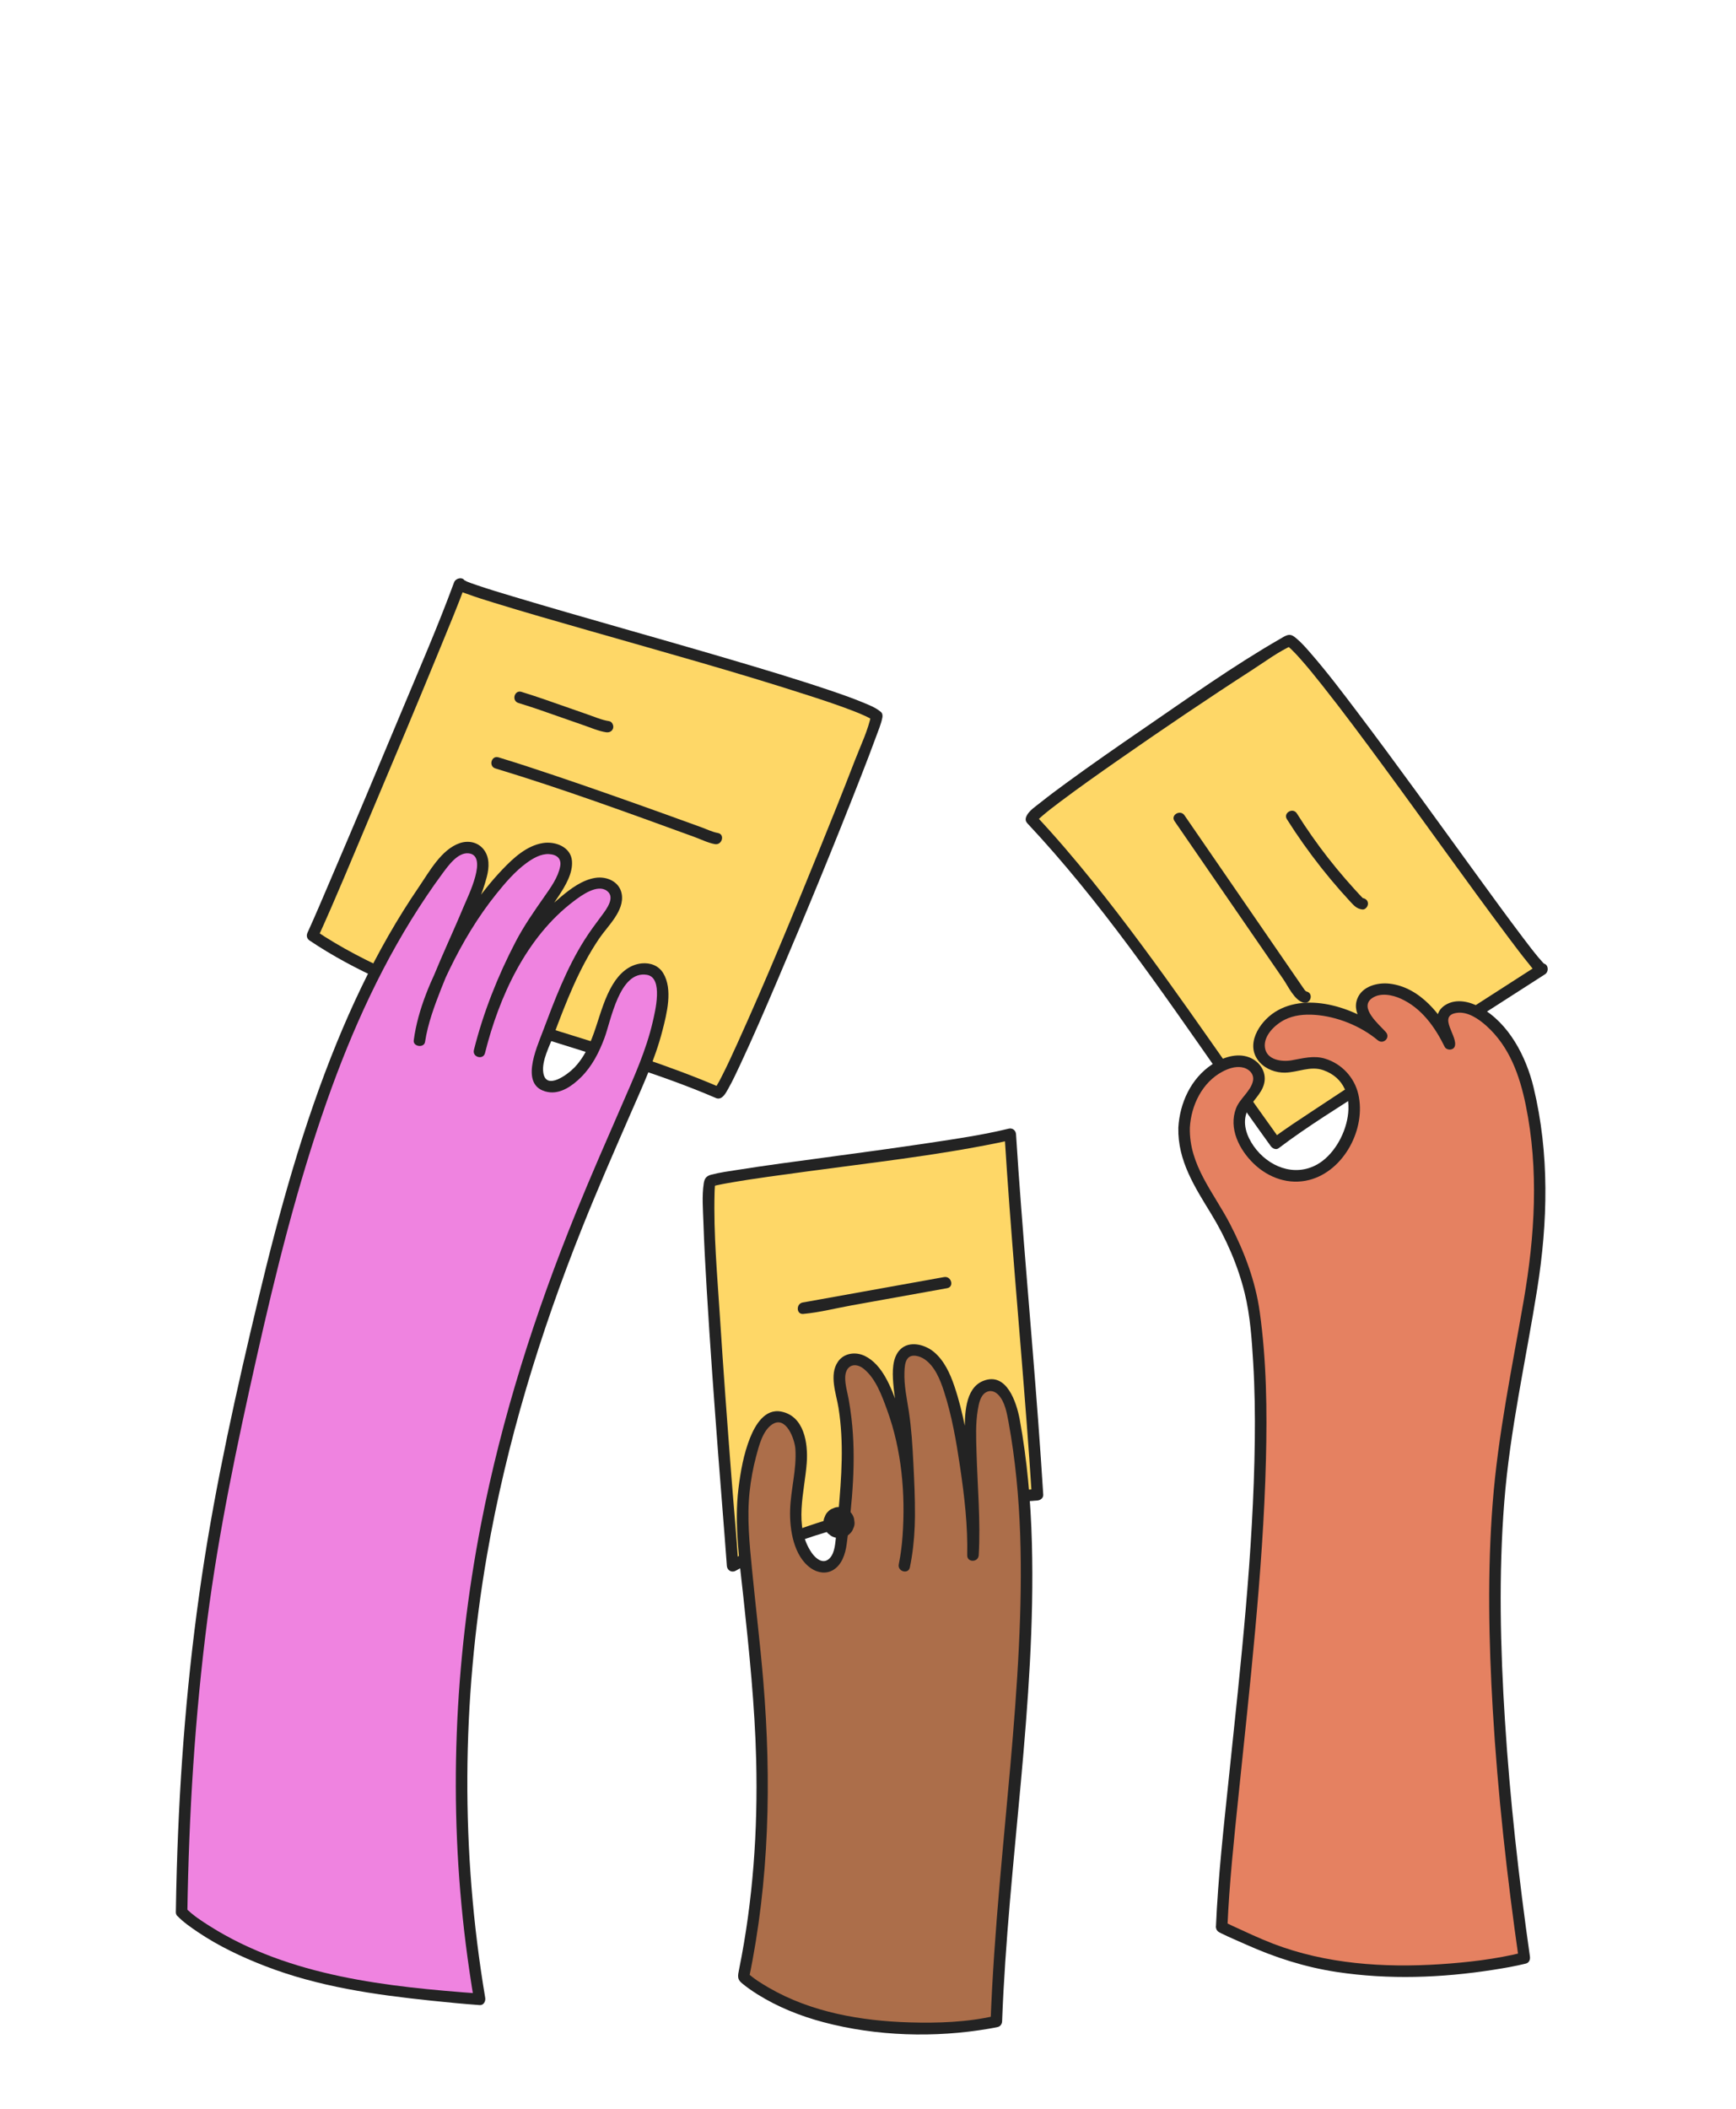 <?xml version="1.0" encoding="UTF-8"?>
<svg xmlns="http://www.w3.org/2000/svg" viewBox="0 0 280 340">
  <g id="header-2">
    <path d="m166.384,132.109c13.965,14.849,27.887,36.315,39.379,52.213,4.902-3.736,36.368-23.784,42.975-28.049-1.346.277-35.871-50.169-40.758-53.023-3.405,1.483-42.562,27.831-41.596,28.859Z" style="fill:#fed767;"></path>
    <path d="m165.727,132.766c11.736,12.515,21.469,26.796,31.293,40.812,2.629,3.751,5.26,7.5,7.941,11.213.266.368.84.659,1.27.333,4.729-3.587,9.869-6.699,14.84-9.932,6.905-4.491,13.836-8.941,20.769-13.388,2.456-1.575,4.915-3.147,7.366-4.729.709-.458.51-1.824-.469-1.73.377-.036.569.335.189-.079-.262-.285-.52-.571-.769-.868-.843-1.007-1.639-2.053-2.432-3.1-2.625-3.464-5.177-6.983-7.733-10.497-6.322-8.693-12.584-17.434-19.074-26.004-2.424-3.201-4.855-6.417-7.491-9.449-.73-.839-1.472-1.702-2.329-2.416-.515-.429-.927-.742-1.627-.466-.328.129-.638.331-.942.506-7.655,4.4-14.926,9.601-22.203,14.587-4.147,2.842-8.28,5.708-12.339,8.676-1.419,1.038-2.832,2.086-4.205,3.184-.7.56-1.641,1.172-2.116,1.96-.21.347-.359.831-.087,1.199.703.95,2.315.025,1.603-.937.16.216.091.768.054.722.003.004-.079.081.102-.106.251-.258.519-.496.792-.73.89-.766,1.827-1.478,2.764-2.183,3.074-2.315,6.224-4.532,9.38-6.733,7.177-5.005,14.428-9.914,21.781-14.658,2.056-1.327,4.144-2.901,6.39-3.9h-.937c.277.166.15.088.276.192.182.15.354.312.524.475.465.445.9.922,1.329,1.401,1.26,1.409,2.448,2.884,3.622,4.365,3.388,4.271,6.632,8.656,9.864,13.046,6.754,9.172,13.327,18.48,20.16,27.595,1.103,1.472,2.208,2.948,3.378,4.368.438.531,1.245,1.788,2.072,1.708l-.469-1.73c-12.168,7.853-24.418,15.581-36.483,23.592-2.183,1.449-4.403,2.873-6.492,4.458l1.27.333c-10.065-13.937-19.516-28.328-30.307-41.73-2.949-3.662-6.001-7.241-9.217-10.671-.819-.873-2.13.441-1.313,1.313Z" style="fill:#232323;"></path>
    <path d="m115.819,176.181c-19.501-8.425-47.804-13.434-65.414-25.34,2.741-6,20.86-48.869,23.729-56.695.05,1.393,62.975,17.553,67.289,21.298-.712,3.789-24.255,61.319-25.604,60.736Z" style="fill:#fed767;"></path>
    <path d="m116.287,175.379c-17.009-7.315-35.37-10.903-52.342-18.328-4.536-1.984-8.958-4.248-13.072-7.012l.333,1.27c2.957-6.485,5.663-13.092,8.439-19.654,3.897-9.212,7.774-18.434,11.567-27.69,1.302-3.177,2.631-6.349,3.816-9.572h-1.79c.116.787,1.463,1.126,2.054,1.346,1.457.543,2.949 1,4.435,1.458,4.97,1.535,9.975,2.957,14.975,4.391,12.023,3.449,24.096,6.776,35.997,10.632,2.291.743,4.581,1.502,6.829,2.369.736.284,1.379.539,2.076.87.267.127.534.257.789.406.162.096.543.379.373.235l-.239-.903c-.494,2.515-1.725,5.02-2.641,7.397-1.851,4.805-3.77,9.584-5.708,14.354-4.27,10.511-8.589,21.018-13.278,31.35-.798,1.758-1.602,3.516-2.481,5.234-.262.512-.525,1.03-.829,1.518-.078.125-.251.459-.233.36.034-.187.036.056-.05.045.127.017.41-.277.758-.172-1.146-.348-1.636,1.444-.494,1.79.928.282,1.492-.845,1.857-1.489.711-1.253,1.321-2.568,1.933-3.872,2.124-4.524,4.097-9.12,6.059-13.717,4.668-10.941,9.205-21.944,13.526-33.027.792-2.032,1.579-4.067,2.326-6.116.375-1.027.833-2.086,1.045-3.164.061-.31.022-.683-.239-.903-.862-.73-1.976-1.148-3.007-1.572-1.758-.723-3.558-1.347-5.359-1.954-5.291-1.784-10.645-3.381-16-4.962-11.622-3.431-23.311-6.634-34.92-10.112-1.963-.588-3.928-1.179-5.869-1.838-.581-.197-1.166-.395-1.733-.632.187.078-.224-.167-.348-.168-.259-.002.125-.047.184.349-.147-.998-1.512-.756-1.79,0-2.585,7.029-5.594,13.919-8.477,20.828-3.778,9.055-7.589,18.097-11.451,27.117-1.22,2.849-2.422,5.708-3.707,8.528-.219.479-.119.967.333,1.27,7.397,4.969,15.755,8.372,24.12,11.337,8.952,3.172,18.083,5.796,27.101,8.766,4.789,1.577,9.559,3.244,14.193,5.237,1.086.467,2.033-1.132.937-1.603Z" style="fill:#232323;"></path>
    <path d="m135.329,245.48c-2.679.72-5.351,1.568-8.004,2.577-.689.262-9.164,4.394-9.163,4.403-.143-2.445-5.1-61.634-3.551-62.085,5.877-1.534,37.762-4.921,48.335-7.51.909,14.77,3.48,43.339,4.391,58.125-10.656.808-21.362,1.629-32.007,4.49Z" style="fill:#fed767;"></path>
    <path d="m135.082,244.585c-6.057,1.644-11.881,4.055-17.389,7.074l1.397.802c-.286-4.761-.746-9.517-1.113-14.272-.67-8.681-1.315-17.364-1.872-26.054-.42-6.55-1.025-13.188-.853-19.758.01-.372.026-.744.057-1.115.007-.086.006-.448.077-.449.171-.002-.513.488-.528.459.01.019.669-.159.74-.174.621-.135,1.247-.249,1.872-.36,4.248-.747,8.532-1.297,12.805-1.879,10.172-1.384,20.439-2.52,30.506-4.564.807-.164,1.612-.339,2.412-.533l-1.175-.895c.964,15.575,2.406,31.12,3.586,46.679.289,3.814.569,7.629.805,11.446l.928-.928c-10.838.822-21.714,1.72-32.254,4.523-1.154.307-.664,2.098.494,1.79,10.384-2.761,21.083-3.646,31.76-4.456.476-.036.961-.397.928-.928-.964-15.578-2.406-31.125-3.586-46.688-.289-3.811-.568-7.623-.804-11.438-.038-.611-.562-1.044-1.175-.895-4.223,1.025-8.55,1.656-12.843,2.302-5.587.841-11.188,1.592-16.787,2.35-4.722.639-9.45,1.254-14.156,2.002-1.397.222-2.833.408-4.203.77-.81.214-1.085.626-1.204,1.411-.308,2.029-.12,4.188-.054,6.227.118,3.644.321,7.286.538,10.925.531,8.914,1.185,17.82,1.862,26.724.438,5.755.923,11.507,1.345,17.263.013.172.026.343.036.515.042.705.755,1.153,1.397.802,2.028-1.112,4.181-2.042,6.265-3.043.927-.445,1.849-.92,2.798-1.318-.335.141.467-.169.542-.197.368-.136.737-.27,1.108-.401.663-.234,1.33-.459,1.999-.676,1.401-.454,2.814-.866,4.234-1.252,1.152-.313.663-2.104-.494-1.79Z" style="fill:#232323;"></path>
  </g>
  <g id="Layer_3">
    <path d="m190.984,181.824c-.172,4.222,2.007,8.758,4.406,12.239,2.399,3.48,5.792,10.794,6.644,16.015,4.486,27.503-4.014,77.726-4.99,100.633,0,0-.198-.042,6.014,2.725,18.608,8.29,42.81,2.253,42.81,2.253-3.706-25.93-6.08-54.783-3.893-76.612,1.28-12.777,3.919-23.859,5.227-32.503,1.985-13.118,1.301-22.882-.906-31.665-1.87-7.441-7.689-13.313-11.711-12.473-.778.163-1.518.643-1.85,1.365-.301.655.259,2.667,1.077,4.502l-0.0.001c-.683-1.422-1.488-2.767-2.324-3.886-2.105-2.817-6.638-6.229-10.344-4.457-.717.343-1.321.985-1.472,1.766-.136.708.106,1.44.461,2.068.698,1.237,1.805,2.179,2.729,3.258-.671-.579-1.403-1.103-2.196-1.561-4.842-2.793-12.99-4.912-16.775.647-.647.951-1.036,2.154-.729,3.263.521,1.879,2.762,2.808,4.562,2.579,2.323-.295,4.025-1.195,6.399-.163,6.039,2.626,4.967,10.53,1.262,14.72-3.057,3.458-7.736,4.099-11.417,1.353-2.793-2.084-5.349-6.083-3.429-9.547.896-1.616,2.739-2.951,2.516-4.785-.14-1.153-1.158-2.068-2.285-2.349-1.127-.28-2.328-.021-3.393.439-3.878,1.676-6.223,5.953-6.395,10.175Z" style="fill:#e58161;"></path>
    <path d="m190.055,181.824c-.122,5.299,2.646,9.554,5.294,13.886,2.395,3.919,4.316,8.32,5.41,12.785.891,3.636,1.144,7.484,1.369,11.21.253,4.181.309,8.373.257,12.561-.223,18.094-2.279,36.125-4.156,54.105-.845,8.094-1.761,16.205-2.115,24.34l.928-.928c-.001-0-.247.033-.247.033-.357.057-.729.528-.682.895.082.637.422.779.905,1.018,1.286.636,2.619,1.191,3.928,1.776,4.737,2.118,9.542,3.664,14.685,4.441,8.357,1.262,16.917.948,25.25-.358,1.751-.275,3.51-.576,5.232-1.004.531-.132.718-.655.648-1.142-1.798-12.616-3.215-25.294-4.026-38.013-.748-11.743-1.035-23.574-.106-35.316.916-11.576,3.492-22.856,5.311-34.298,1.718-10.804,1.989-21.802-.589-32.493-1.193-4.949-3.979-10.375-8.615-12.923-1.666-.916-3.837-1.442-5.572-.388-2.528,1.536-1.059,4.674-.155,6.76v-.937l-0.0.001h1.603c-2.033-4.134-5.557-8.678-10.502-9.24-1.948-.222-4.433.427-5.196,2.448-1.006,2.662,1.749,4.917,3.291,6.666l1.313-1.313c-4.435-3.711-12.507-6.644-17.875-3.231-2.575,1.638-4.936,5.392-2.454,8.119,1.01,1.11,2.592,1.688,4.077,1.657,2.093-.044,4.086-1.133,6.173-.398,6.866,2.416,3.971,12.437-1,15.206-3.707,2.065-7.915.332-10.227-2.957-1.132-1.611-1.896-3.718-1.049-5.63.723-1.633,2.342-2.73,2.747-4.53.41-1.825-.759-3.528-2.448-4.166-1.994-.753-4.274.031-5.971,1.155-3.402,2.252-5.216,6.213-5.438,10.205-.066,1.194,1.791,1.19,1.857,0,.2-3.607,1.989-7.327,5.286-9.061.919-.483,1.976-.842,3.023-.699,1.115.153,2.132,1.015,1.868,2.231-.354,1.637-2.115,2.812-2.722,4.389-1.246,3.235.521,6.687,2.852,8.932,2.393,2.305,5.688,3.472,8.966,2.621,5.618-1.458,9.188-8.299,7.897-13.827-.634-2.717-2.687-4.91-5.36-5.725-1.835-.559-3.577-.052-5.398.265-1.596.278-4.022-.046-4.301-2.048-.268-1.925,1.632-3.714,3.203-4.501,1.483-.742,3.18-.895,4.814-.781,3.582.249,7.416,1.784,10.167,4.086.912.763,2.112-.407,1.313-1.313-1.057-1.198-4.41-3.944-2.206-5.47,1.339-.927,3.286-.521,4.652.103,3.331,1.522,5.476,4.553,7.045,7.743.29.59,1.324.624,1.603,0,.699-1.565-2.915-5.04.401-5.472,1.754-.229,3.533,1.022,4.758,2.126,3.702,3.34,5.339,7.98,6.313,12.734,2.141,10.442,1.472,21.127-.335,31.565-1.876,10.838-4.136,21.594-4.992,32.581-.863,11.076-.642,22.231.01,33.312.793,13.493,2.296,26.939,4.203,40.317l.648-1.142c-4.357,1.082-8.903,1.608-13.372,1.9-9.042.59-18.407-.042-26.93-3.319-2.215-.852-4.37-1.882-6.529-2.866-.34-.155-.681-.351-1.033-.477-.173-.062-.364-.264-.057.023l.272.656-0-0-.682.895-.246.033c.513.068.909-.481.928-.928.308-7.082,1.061-14.144,1.789-21.193.917-8.885,1.884-17.765,2.688-26.661.825-9.129,1.505-18.279,1.735-27.444.2-7.98.106-16.021-1.006-23.939-.696-4.957-2.478-9.66-4.769-14.096-2.618-5.068-6.636-9.494-6.496-15.554.028-1.195-1.829-1.195-1.857,0Z" style="fill:#232323;"></path>
    <path d="m219.711,145.705c-.205,0-.411-.081-.563-.242-4.079-4.296-7.706-8.956-10.781-13.849" style="fill:#fed767;"></path>
    <path d="m219.711,144.777c.191.025-.008-.067-.086-.16-.112-.132-.239-.254-.358-.381-.267-.286-.532-.574-.796-.864-.497-.546-.987-1.098-1.47-1.657-.963-1.112-1.898-2.247-2.805-3.405-1.799-2.298-3.472-4.695-5.028-7.164-.636-1.008-2.243-.078-1.603.937,1.711,2.713,3.57,5.328,5.559,7.845.993,1.257,2.02,2.487,3.078,3.689.517.587,1.042,1.168,1.574,1.741.592.638,1.036,1.157,1.935,1.276.501.066.924-.474.928-.928.006-.556-.433-.863-.928-.928h0Z" style="fill:#232323;"></path>
    <path d="m210.501,160.76c-.247,0-.49-.117-.64-.336l-19.617-28.503" style="fill:#fed767;"></path>
    <path d="m210.747,159.865c-.218-.053-.397-.362-.62-.686l-1.452-2.109-4.622-6.715c-3.518-5.112-7.037-10.224-10.555-15.337-.818-1.189-1.636-2.377-2.454-3.566-.673-.978-2.283-.051-1.603.937,5.847,8.495,11.694,16.991,17.541,25.486.778,1.131,1.813,3.428,3.272,3.78,1.161.28,1.656-1.51.494-1.79h0Z" style="fill:#232323;"></path>
    <path d="m29.292,308.279c.435-28.943,3.293-52.225,7.255-71.306,8.633-41.581,16.5-72.777,33.999-96.583,1.323-1.8,3.14-3.951,5.187-3.74,1.275.132,2.031,1.227,2.13,2.409s-.328,2.446-.749,3.671c-2.188,6.365-8.486,18.302-9.453,25.002.903-7.282,7.929-21.34,15.441-28.284,2.046-1.891,5.113-3.749,7.527-1.933,2.032,1.53-.797,5.774-2.033,7.521-1.611,2.277-3.169,4.494-4.461,6.949-2.4,4.557-5.227,11.155-6.804,17.553,1.577-6.397,5.651-16.445,11.146-21.844,1.956-1.922,7.099-7.016,10.102-4.715.55.421.844,1.063.82,1.745-.052,1.506-1.067,2.733-1.998,3.952-3.2,4.191-5.456,8.638-7.237,13.333-1.8,4.746-2.048,5.355-3.008,8.06-.332.934-.588,1.924-.468,2.908.341,2.795,3.085,2.601,4.887,1.3,3.655-2.639,4.8-6.324,6.112-10.379.898-2.777,2.377-7.249,5.822-7.646,6.061-.696,2.095,11.288,1.133,13.858-7.668,20.482-40.016,77.029-27.276,152.24,0,0-18.093-1.319-26.961-3.809-15.358-4.313-21.113-10.261-21.113-10.261Z" style="fill:#ef83e0;"></path>
    <path d="m30.221,308.279c.245-15.783,1.211-31.565,3.233-47.224,1.827-14.148,4.769-28.094,7.89-42.005,3.139-13.991,6.607-27.958,11.371-41.496,4.08-11.592,9.199-22.872,16.087-33.082.824-1.221,1.666-2.432,2.545-3.613.918-1.235,2.478-3.482,4.26-3.274,3.141.366-.103,6.863-.782,8.496-2.436,5.859-5.324,11.583-7.175,17.668-.373,1.226-.691,2.469-.884,3.737l1.824.247c.524-3.987,2.203-7.9,3.941-11.487,2.073-4.279,4.551-8.432,7.538-12.14,1.437-1.783,3.009-3.627,4.872-4.979,1.015-.737,2.297-1.492,3.601-1.422,1.289.069,2.046.736,1.807,1.986-.34,1.781-1.535,3.42-2.555,4.878-1.649,2.358-3.293,4.707-4.626,7.263-2.881,5.524-5.217,11.415-6.733,17.461l1.79.494c2.281-9.118,6.671-18.734,14.355-24.517,1.21-.911,3.756-2.793,5.321-1.632,1.374,1.019-.063,2.925-.792,3.905-.966,1.298-1.931,2.584-2.799,3.951-2.944,4.639-4.853,9.735-6.78,14.852-1.019,2.706-3.802,8.829.806,9.715,2.073.398,4.014-1.023,5.392-2.394,1.77-1.761,2.895-3.984,3.762-6.298,1.057-2.819,2.416-10.92,6.843-10.2,2.711.441,1.318,5.956.948,7.569-1.06,4.613-3.037,8.952-4.917,13.275-2.524,5.802-5.072,11.593-7.454,17.455-6.61,16.262-11.977,33.031-15.327,50.279-4.33,22.294-5.29,45.204-2.453,67.751.383,3.043.831,6.076,1.34,9.1l.895-1.175c-14.853-1.087-30.607-2.736-43.491-10.852-1.364-.859-2.792-1.783-3.925-2.947-.835-.858-2.147.456-1.313,1.313.978,1.005,2.184,1.835,3.341,2.613,3.331,2.24,6.998,3.969,10.733,5.418,8.644,3.354,17.706,4.637,26.877,5.601,2.589.272,5.182.521,7.778.711.656.048.987-.629.895-1.175-3.971-23.599-3.804-47.776.283-71.348,3.144-18.131,8.545-35.776,15.37-52.845,2.432-6.081,5.053-12.081,7.671-18.083,1.944-4.458,4.043-8.933,5.258-13.659.704-2.736,1.718-6.67.121-9.282-.742-1.214-2.081-1.695-3.456-1.562-2.083.201-3.629,1.672-4.668,3.391-2.563,4.237-2.645,9.645-6.161,13.368-1.03,1.09-4.712,3.902-5.067.729-.208-1.865,1.012-4.119,1.668-5.865,2.039-5.426,4.092-10.789,7.358-15.623,1.366-2.023,4.115-4.472,3.642-7.182-.351-2.006-2.414-2.896-4.264-2.604-2.095.331-3.943,1.72-5.531,3.043-1.537,1.28-3.011,2.698-4.291,4.236-3.384,4.068-5.776,8.935-7.654,13.854-.826,2.165-1.541,4.373-2.103,6.622-.29,1.159,1.499,1.654,1.79.494,1.54-6.141,3.9-12.176,6.928-17.738,1.447-2.657,3.288-5.036,4.939-7.56,1.056-1.615,2.332-3.682,2.158-5.698-.194-2.254-2.697-3.185-4.681-2.868-2.623.419-4.759,2.403-6.526,4.252-3.685,3.857-6.649,8.441-9.117,13.152-2.345,4.476-4.53,9.354-5.194,14.406-.135,1.027,1.666,1.281,1.824.247.449-2.944,1.507-5.786,2.589-8.546,1.263-3.221,2.679-6.378,4.058-9.55,1.206-2.774,2.575-5.609,3.323-8.551.375-1.477.47-3.148-.537-4.404-.931-1.163-2.451-1.462-3.832-.993-2.976,1.012-4.914,4.604-6.591,7.058-1.735,2.539-3.365,5.151-4.894,7.819-3.173,5.538-5.905,11.317-8.324,17.221-5.47,13.354-9.316,27.327-12.672,41.34-3.534,14.76-6.861,29.649-9.106,44.666-2.348,15.708-3.601,31.568-4.06,47.44-.066,2.266-.114,4.533-.149,6.8-.019,1.195,1.838,1.196,1.857,0Z" style="fill:#232323;"></path>
    <path d="m115.547,135.201c-.089,0-.18-.015-.268-.048-.234-.086-23.552-8.66-35.127-12.153" style="fill:#fed767;"></path>
    <path d="m115.793,134.306c-.906-.162-1.802-.61-2.663-.923-2.071-.754-4.143-1.503-6.217-2.247-5.78-2.074-11.571-4.119-17.39-6.081-3.029-1.021-6.065-2.023-9.125-2.949-1.146-.347-1.636,1.445-.494,1.79,10.818,3.274,21.458,7.179,32.077,11.039,1.069.389,2.193.96,3.317,1.162,1.168.209,1.67-1.58.494-1.79h0Z" style="fill:#232323;"></path>
    <path d="m97.991,117.165c-.075,0-.151-.011-.226-.034-2.335-.711-4.699-1.546-6.985-2.354-2.27-.802-4.617-1.632-6.919-2.332" style="fill:#fed767;"></path>
    <path d="m98.238,116.27c-1.21-.181-2.449-.736-3.607-1.13-1.162-.395-2.319-.804-3.477-1.213-2.337-.826-4.675-1.651-7.046-2.377-1.145-.351-1.635,1.441-.494,1.79,2.371.726,4.708,1.551,7.046,2.377,1.157.409,2.315.817,3.477,1.213,1.159.394,2.396.949,3.607,1.13.5.075.992-.125,1.142-.648.126-.437-.153-1.068-.648-1.142h0Z" style="fill:#232323;"></path>
    <path d="m163.575,229.092c-.406-2.197-1.102-4.925-3.037-5.627-1.205-.437-2.363.218-2.967,1.239-.604,1.021-.771,2.344-.927,3.63-.471,3.899.646,16.63.288,22.413.193-7.137-1.912-22.025-4.246-27.978-1.017-2.594-2.966-5.604-5.931-5.021-2.496.49-1.801,5.543-1.45,7.655.457,2.751.892,5.426.985,8.199.172,5.148.941,12.414-.43,18.859,1.37-6.445.984-17.359-1.606-24.614-.922-2.582-3.329-9.41-7.035-8.648-.678.139-1.223.589-1.499,1.213-.61,1.377-.232,2.924.074,4.427,1.052,5.167,1.143,10.152.699,15.154-.45,5.056-.492,5.712-.808,8.565-.109.985-.31,1.988-.847,2.821-1.526,2.366-3.911.995-4.965-.961-2.138-3.969-1.562-7.784-.974-12.006.403-2.89,1.022-7.56-1.905-9.42-5.151-3.27-6.807,9.245-7.062,11.977-1.253,13.439,7.402,42.463-.028,77.771,0,0,5.399,5.094,16.588,7.175,13.486,2.509,24.212,0,24.212,0,1.228-33.408,8.237-67.769,2.87-96.823Z" style="fill:#ac6e4a;"></path>
    <path d="m164.47,228.845c-.51-2.695-2.088-7.717-5.888-6.203-3.014,1.201-2.973,5.608-2.984,8.346-.026,6.581.785,13.181.405,19.759h1.857c.107-4.606-.438-9.243-1.081-13.796-.639-4.52-1.379-9.147-2.854-13.482-.682-2.006-1.631-4.103-3.29-5.492-1.432-1.199-3.949-1.887-5.442-.398-1.325,1.322-1.257,3.67-1.126,5.387.211,2.755.864,5.458,1.131,8.209.316,3.259.399,6.584.494,9.857.109,3.741.025,7.502-.728,11.18-.239,1.166,1.548,1.665,1.79.494.894-4.328.97-8.836.652-13.231-.317-4.377-1.08-8.707-2.603-12.831-1.041-2.818-2.427-6.646-5.338-8.036-1.457-.696-3.311-.475-4.288.905-1.508,2.131-.294,5.2.071,7.501.885,5.583.481,11.124-.016,16.718-.127,1.434-.263,2.867-.419,4.298-.123,1.127-.265,2.885-1.395,3.513-.965.537-1.988-.452-2.497-1.188-2.957-4.276-1.135-9.816-.799-14.529.222-3.109-.399-7.517-4.126-8.239-2.639-.511-4.191,2.171-5.016,4.236-1.036,2.594-1.532,5.406-1.871,8.168-.706,5.757.165,11.694.781,17.42.944,8.786,1.859,17.572,2.076,26.412.278,11.295-.511,22.619-2.759,33.702-.216,1.063-.323,1.586.467,2.236.774.638,1.6,1.215,2.448,1.749,3.28,2.067,6.956,3.535,10.695,4.527,8.566,2.274,17.968,2.549,26.7,1.048.479-.082.959-.167,1.432-.277.407-.094.667-.498.682-.895.966-25.731,5.496-51.337,4.804-77.129-.179-6.684-.765-13.359-1.967-19.941-.214-1.174-2.004-.676-1.79.494,2.172,11.897,2.243,24.077,1.66,36.122-.622,12.875-2.02,25.695-3.125,38.533-.628,7.296-1.164,14.602-1.439,21.921l.682-.895c-4.456,1.033-9.217,1.187-13.765,1.051-7.783-.233-15.838-1.625-22.654-5.571-1.206-.698-2.453-1.457-3.477-2.416l.239.903c3.288-15.771,3.643-31.867,2.318-47.88-.499-6.029-1.234-12.033-1.822-18.053-.405-4.145-.839-8.391-.388-12.551.207-1.909.549-3.816,1.044-5.672.444-1.663,1.051-4.165,2.601-5.179,2.239-1.464,3.633,2.409,3.738,3.976.22,3.302-.758,6.564-.853,9.856-.09,3.142.575,7.452,3.383,9.38,1.047.719,2.399.952,3.535.284,1.444-.849,1.992-2.612,2.204-4.167.905-6.657,1.561-13.615.778-20.298-.123-1.046-.275-2.089-.463-3.124-.204-1.124-.564-2.278-.553-3.427.019-2.015,1.583-2.578,3.013-1.418,1.938,1.572,2.927,4.366,3.755,6.635,2.343,6.413,2.97,13.498,2.487,20.281-.11,1.541-.3,3.07-.612,4.583l1.79.494c1.131-5.526.848-11.156.566-16.75-.142-2.818-.307-5.595-.732-8.388-.319-2.091-.787-4.19-.711-6.318.024-.688.06-1.649.512-2.216.657-.822,2.021-.373,2.742.123,1.664,1.144,2.514,3.3,3.116,5.148,1.291,3.964,2.002,8.141,2.612,12.256.692,4.674,1.252,9.454,1.143,14.186-.028,1.201,1.788,1.186,1.857,0,.32-5.541-.203-11.131-.358-16.671-.063-2.252-.164-4.55.212-6.781.157-.933.39-2.255,1.283-2.793.743-.447,1.51-.173,2.068.43,1.048,1.133,1.338,2.948,1.614,4.406.222,1.173,2.012.676,1.79-.494Z" style="fill:#232323;"></path>
    <path d="m135.329,247.98h.002c.344.013.665-.059.963-.215.31-.101.578-.273.805-.517.244-.226.416-.495.517-.805.157-.298.228-.619.215-.963l-.089-.665c-.119-.424-.333-.791-.643-1.103l-.506-.391c-.39-.226-.811-.34-1.262-.341h-.002c-.344-.013-.665.059-.963.215-.31.101-.578.273-.805.517-.244.226-.416.495-.517.805-.157.298-.228.619-.215.963l.089.665c.119.424.333.791.643,1.103l.506.391c.39.226.811.34,1.262.341h.002c.344.013.665-.059.963-.215.31-.101.578-.273.805-.517.244-.226.416-.495.517-.805.157-.298.228-.619.215-.963l-.089-.665c-.119-.424-.333-.791-.643-1.103l-.506-.391c-.39-.226-.811-.34-1.262-.341h-.002c-.344-.013-.665.059-.963.215-.31.101-.578.273-.805.517-.244.226-.416.495-.517.805-.157.298-.228.619-.215.963l.089.665c.119.424.333.791.643,1.103l.506.391c.39.226.811.34,1.262.341Z" style="fill:#232323;"></path>
    <path d="m152.52,206.797l-22.818,4.103c-.046.008-.093.012-.138.012" style="fill:#fed767;"></path>
    <path d="m152.273,205.902c-6.66,1.198-13.321,2.395-19.981,3.593-.682.123-1.363.245-2.045.368-.187.034-.374.069-.562.101-.062.011-.369.043-.122.021-1.181.106-1.192,1.964,0,1.857,2.61-.235,5.241-.919,7.817-1.382,4.157-.748,8.315-1.495,12.472-2.243.971-.175,1.943-.349,2.914-.524,1.174-.211.677-2.001-.494-1.79h0Z" style="fill:#232323;"></path>
  </g>
</svg>

